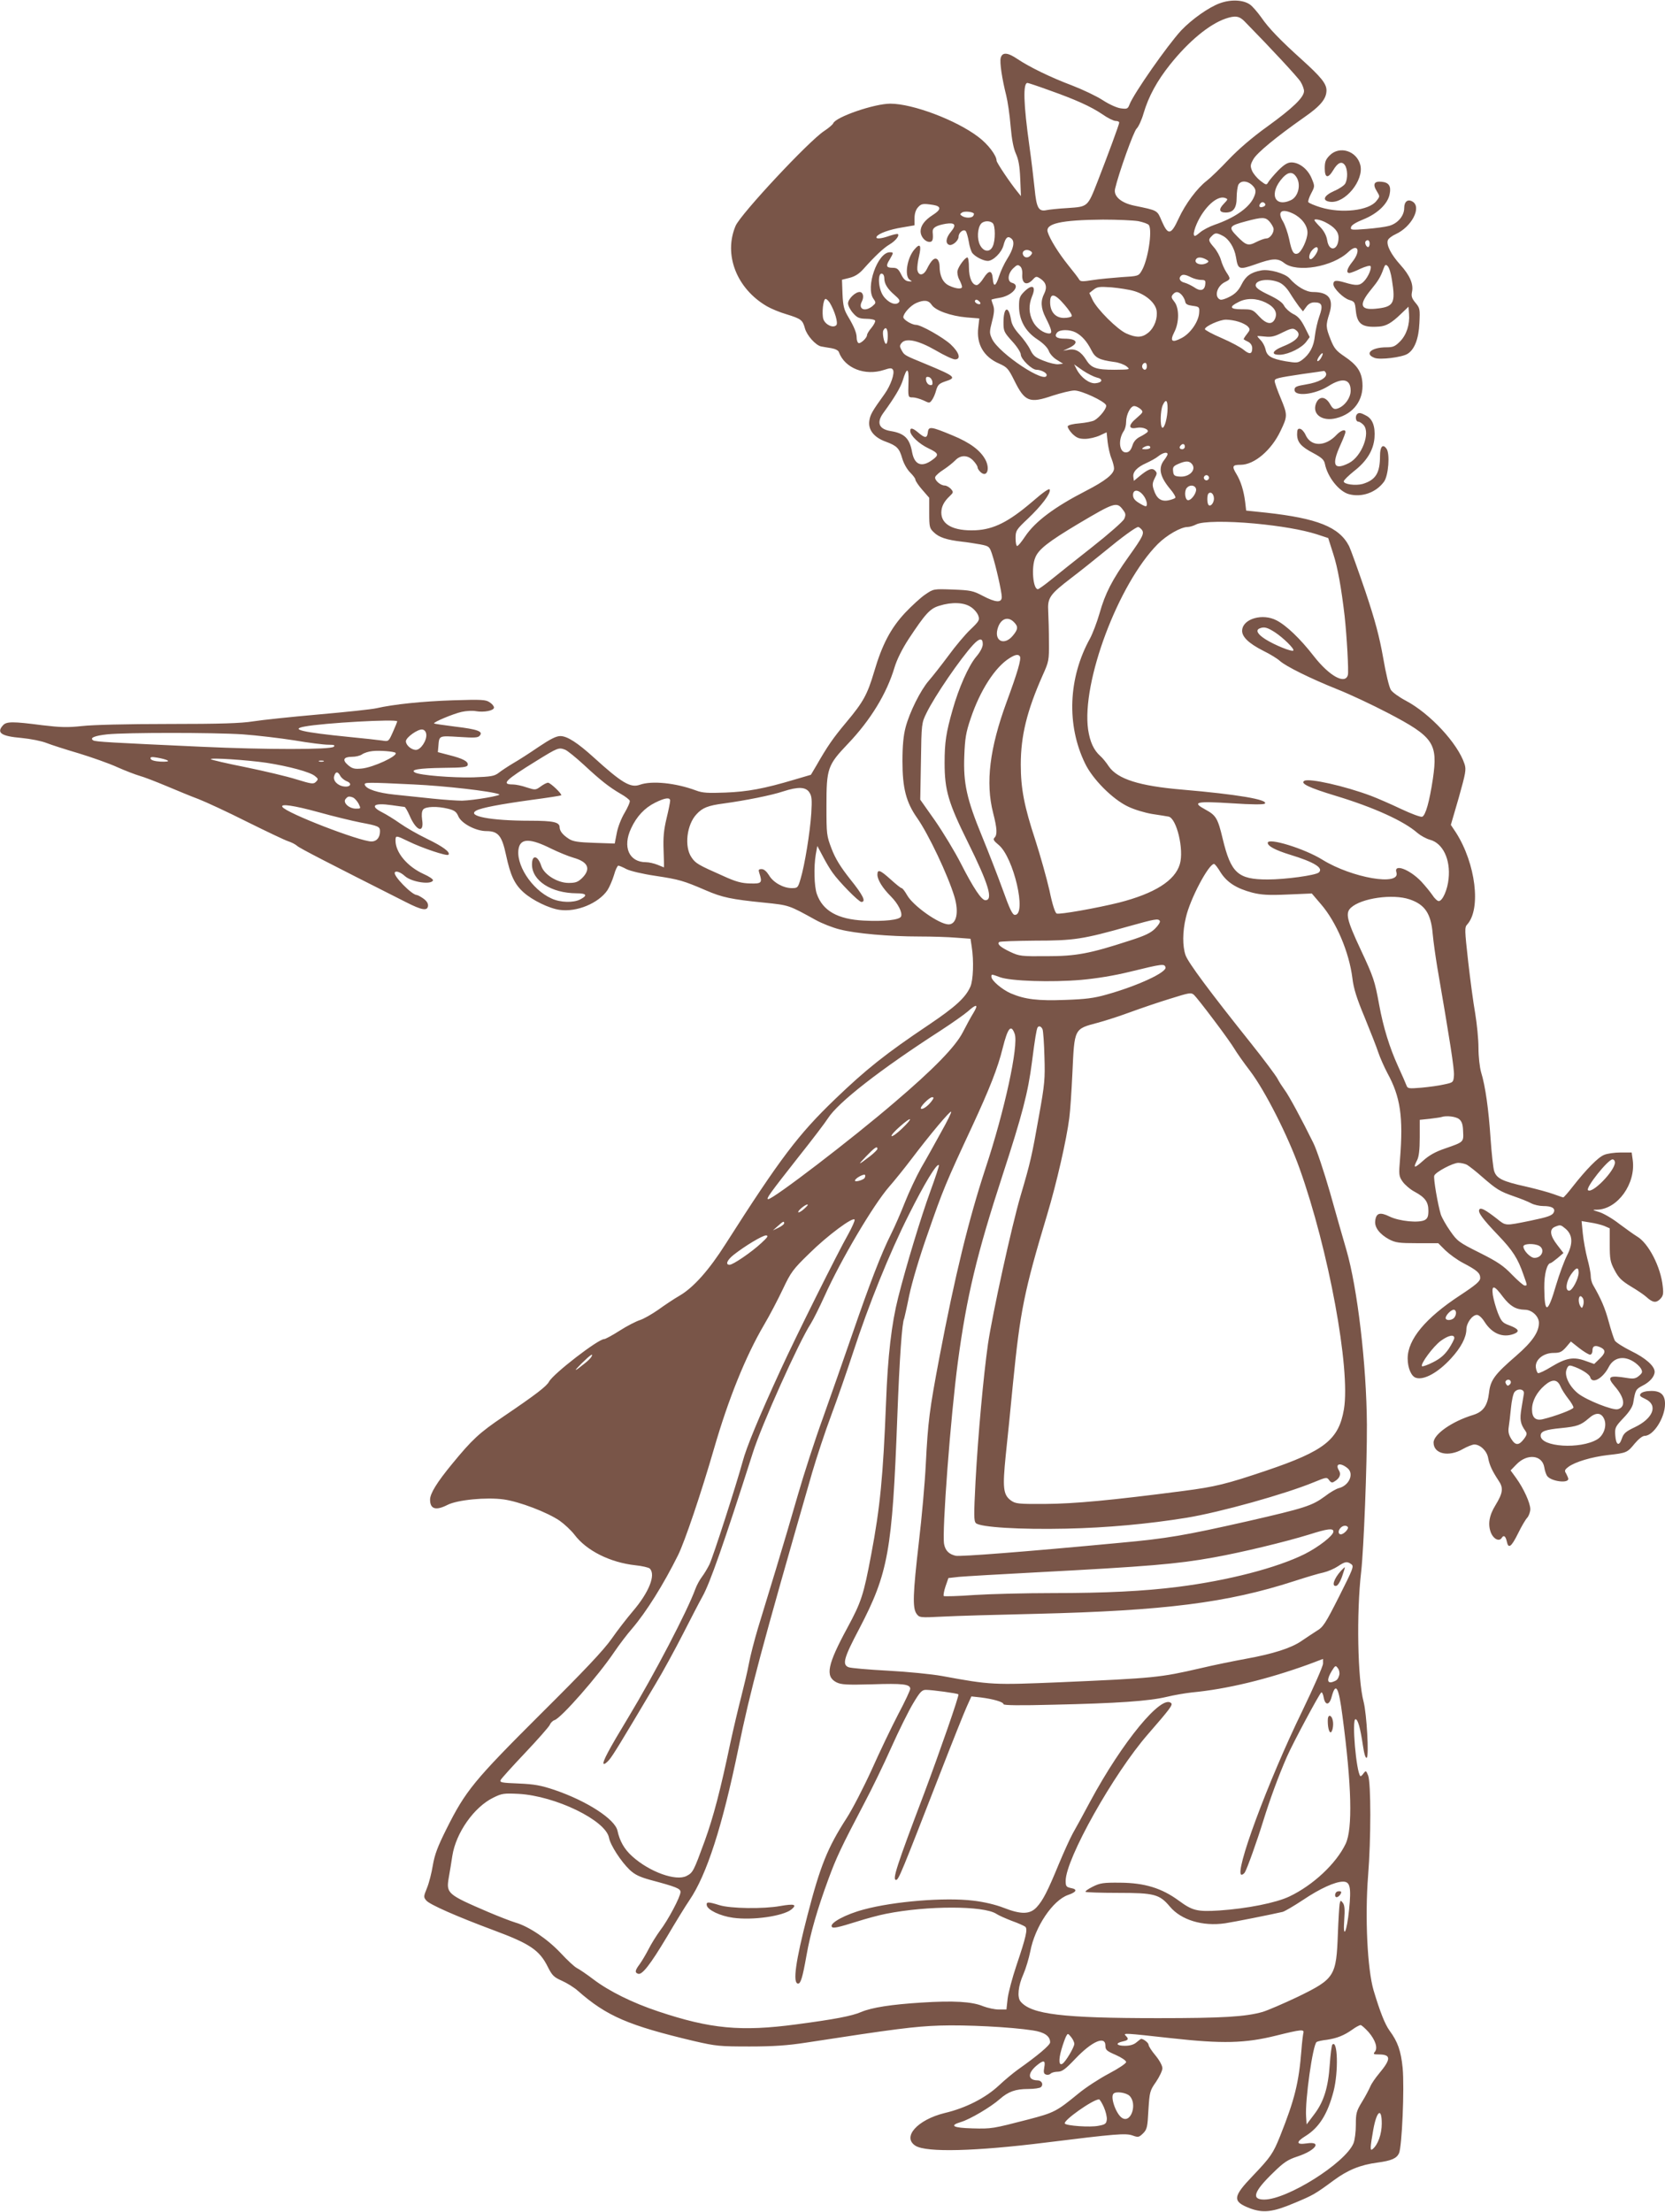 <?xml version="1.0" standalone="no"?>
<!DOCTYPE svg PUBLIC "-//W3C//DTD SVG 20010904//EN"
 "http://www.w3.org/TR/2001/REC-SVG-20010904/DTD/svg10.dtd">
<svg version="1.0" xmlns="http://www.w3.org/2000/svg"
 width="964pt" height="1280pt" viewBox="0 0 964 1280"
 preserveAspectRatio="xMidYMid meet">
<g transform="translate(0,1280) scale(0.1,-0.1)"
fill="#795548" stroke="none">
<path d="M7062 12781 c-65 -24 -162 -93 -223 -157 -81 -88 -274 -364 -299
-428 -10 -26 -14 -28 -51 -23 -23 3 -67 23 -104 47 -35 23 -115 61 -177 85
-125 47 -248 107 -318 154 -56 38 -87 40 -96 6 -7 -26 8 -123 32 -218 8 -32
20 -111 25 -175 7 -80 17 -131 31 -162 15 -33 22 -71 25 -145 l4 -100 -20 25
c-42 51 -121 169 -121 180 0 30 -50 96 -105 137 -128 98 -381 193 -510 193
-93 0 -317 -77 -331 -114 -3 -7 -26 -27 -52 -44 -89 -58 -483 -480 -513 -549
-71 -167 6 -364 182 -466 24 -14 75 -35 113 -46 84 -26 93 -33 106 -80 11 -42
62 -99 94 -106 11 -2 38 -7 59 -10 23 -4 41 -13 44 -23 34 -93 151 -139 261
-103 36 12 45 12 52 1 12 -19 -13 -91 -49 -141 -72 -100 -83 -119 -88 -156 -7
-51 28 -95 95 -119 65 -24 79 -38 96 -98 9 -30 28 -63 46 -81 16 -16 30 -34
30 -41 0 -7 18 -34 40 -59 l40 -46 0 -88 c0 -82 2 -89 28 -113 29 -28 74 -43
162 -53 30 -3 78 -11 107 -16 50 -10 52 -12 67 -57 22 -66 56 -218 56 -247 0
-35 -35 -33 -111 7 -55 29 -70 32 -172 36 -112 4 -112 4 -159 -28 -26 -17 -79
-66 -118 -107 -83 -89 -133 -184 -179 -341 -39 -131 -62 -174 -161 -292 -78
-93 -110 -140 -173 -250 l-32 -54 -95 -28 c-178 -53 -272 -70 -400 -75 -101
-4 -133 -2 -170 12 -118 44 -257 58 -326 33 -54 -19 -104 11 -266 158 -95 86
-154 124 -194 124 -24 0 -59 -18 -126 -63 -51 -35 -118 -78 -148 -95 -30 -18
-68 -43 -83 -55 -25 -19 -43 -22 -147 -26 -120 -3 -310 12 -337 28 -30 16 20
25 162 27 118 1 140 4 143 17 4 20 -28 37 -108 57 l-65 17 3 34 c5 63 2 61
120 54 91 -6 110 -5 120 8 20 24 -12 36 -145 52 -64 8 -118 16 -120 18 -6 7
111 56 160 67 27 6 64 8 83 4 46 -8 104 3 104 21 0 8 -11 22 -26 31 -22 15
-47 16 -212 11 -178 -6 -342 -23 -443 -46 -25 -6 -175 -22 -335 -36 -159 -14
-329 -32 -379 -40 -69 -11 -185 -15 -490 -15 -239 0 -441 -5 -500 -12 -85 -9
-122 -8 -232 5 -169 22 -206 22 -226 -1 -39 -43 -10 -63 108 -73 52 -5 117
-18 144 -29 28 -11 112 -38 187 -60 75 -23 175 -58 223 -80 47 -21 105 -43
129 -50 23 -6 93 -33 155 -59 62 -26 146 -61 187 -76 41 -16 167 -74 280 -131
113 -56 220 -107 239 -113 19 -6 42 -18 52 -27 14 -13 177 -97 629 -325 92
-47 124 -52 128 -23 2 15 -7 29 -26 43 -17 12 -34 21 -39 21 -29 1 -139 113
-127 131 6 11 34 1 59 -22 40 -35 153 -51 162 -24 2 6 -23 23 -55 37 -94 43
-162 124 -162 193 0 31 2 31 74 -4 79 -39 223 -87 232 -78 14 14 -30 47 -123
92 -52 25 -122 65 -156 89 -34 24 -81 53 -105 65 -73 37 -48 56 56 41 37 -5
70 -10 74 -10 4 0 17 -22 29 -49 39 -92 86 -107 73 -25 -4 29 -2 49 6 59 15
18 82 20 146 4 36 -9 47 -18 58 -44 18 -41 101 -85 162 -85 69 0 90 -27 114
-139 25 -117 49 -169 102 -216 50 -45 148 -93 209 -101 99 -14 225 39 276 114
12 19 29 58 38 88 8 30 20 54 25 54 5 0 27 -9 47 -20 22 -11 93 -28 168 -39
138 -21 162 -28 292 -84 95 -41 147 -52 337 -71 146 -15 142 -14 298 -100 36
-20 99 -45 140 -55 92 -24 287 -41 461 -41 73 0 169 -3 214 -7 l82 -6 7 -46
c13 -82 9 -194 -8 -232 -28 -63 -86 -116 -242 -221 -246 -165 -360 -255 -543
-431 -210 -202 -316 -341 -631 -835 -97 -153 -187 -254 -268 -301 -33 -19 -88
-56 -124 -82 -36 -25 -83 -52 -105 -59 -22 -7 -75 -34 -117 -61 -42 -27 -83
-49 -90 -49 -35 0 -294 -200 -319 -246 -14 -27 -78 -76 -264 -202 -142 -96
-181 -133 -297 -274 -89 -108 -128 -172 -128 -207 0 -55 33 -65 100 -31 58 30
227 46 327 32 91 -13 251 -74 323 -123 27 -19 66 -55 86 -81 70 -93 207 -161
353 -177 39 -4 77 -13 83 -19 36 -36 -4 -137 -98 -247 -34 -40 -90 -112 -124
-161 -46 -65 -156 -182 -410 -434 -385 -384 -434 -443 -545 -665 -51 -102 -68
-147 -79 -210 -7 -44 -22 -103 -34 -132 -20 -49 -20 -53 -4 -72 18 -23 177
-93 392 -173 207 -77 263 -114 311 -210 26 -52 36 -61 83 -82 29 -13 71 -39
92 -58 167 -147 294 -201 674 -291 126 -29 147 -31 320 -31 138 0 221 6 325
22 519 80 630 94 775 99 152 5 411 -8 540 -28 67 -10 100 -33 100 -69 0 -16
-71 -76 -187 -158 -25 -18 -75 -59 -110 -92 -76 -71 -190 -130 -313 -159 -159
-39 -249 -140 -169 -190 64 -39 345 -32 754 19 403 50 462 55 502 41 33 -12
37 -11 61 12 23 23 26 36 31 135 7 105 8 112 44 163 20 30 37 65 37 79 0 15
-17 46 -40 74 -22 26 -40 54 -40 62 0 11 -29 34 -43 34 -2 0 -14 -9 -27 -20
-15 -13 -37 -20 -67 -20 -49 0 -58 15 -13 25 33 7 37 14 18 33 -17 17 -9 16
263 -14 297 -33 427 -30 608 15 145 36 164 38 157 14 -2 -10 -8 -54 -11 -98
-15 -189 -39 -286 -124 -499 -40 -99 -54 -120 -157 -228 -118 -123 -120 -149
-16 -189 76 -28 131 -22 256 31 110 46 119 51 229 132 80 59 153 89 252 102
81 11 111 24 125 54 17 38 32 375 21 494 -10 99 -28 151 -76 216 -27 38 -54
106 -92 232 -36 122 -51 425 -32 665 17 211 17 538 0 580 -12 29 -13 29 -27
11 -7 -11 -16 -18 -18 -15 -24 25 -50 329 -28 329 14 0 28 -51 43 -152 7 -48
15 -75 22 -71 14 8 0 254 -18 324 -35 130 -42 514 -14 754 15 134 34 617 33
850 -2 346 -55 793 -119 1012 -19 65 -62 215 -95 333 -34 118 -77 247 -96 285
-67 136 -143 277 -167 308 -13 18 -32 47 -41 65 -9 17 -78 110 -154 205 -238
298 -363 466 -378 509 -18 52 -18 136 2 218 24 107 132 310 163 310 5 0 22
-22 38 -49 37 -58 92 -93 183 -117 52 -13 92 -16 205 -11 l140 6 53 -62 c89
-103 163 -277 182 -428 7 -60 25 -117 71 -227 33 -81 69 -172 79 -203 10 -30
34 -84 53 -120 75 -137 92 -253 73 -494 -8 -95 -7 -102 15 -134 13 -18 44 -45
69 -58 61 -33 80 -59 80 -110 0 -33 -5 -45 -21 -54 -35 -18 -147 -7 -203 20
-57 28 -79 21 -84 -26 -4 -37 26 -76 81 -106 37 -19 57 -22 163 -22 l121 0 41
-41 c23 -22 69 -56 104 -74 80 -42 98 -58 98 -86 0 -19 -23 -39 -117 -101
-200 -131 -303 -255 -303 -365 0 -55 21 -104 48 -112 46 -15 128 30 203 112
58 63 88 121 89 168 0 37 34 84 61 84 11 0 29 -16 44 -40 44 -69 106 -94 170
-70 36 14 28 29 -25 49 -41 15 -47 22 -68 73 -12 32 -25 78 -29 104 -8 60 8
57 59 -12 41 -53 74 -73 126 -74 41 0 82 -38 82 -76 0 -54 -39 -110 -131 -190
-125 -108 -150 -141 -158 -215 -9 -75 -34 -110 -92 -128 -122 -37 -229 -112
-229 -160 0 -66 88 -85 170 -37 25 14 55 26 66 26 34 0 73 -37 80 -78 8 -42
23 -74 59 -129 31 -44 27 -73 -17 -145 -37 -60 -45 -112 -25 -161 16 -36 48
-50 62 -27 11 18 22 10 29 -21 9 -45 26 -33 66 48 19 39 43 80 53 90 9 11 17
33 17 49 0 35 -38 119 -82 180 l-32 44 34 35 c62 64 149 55 161 -17 3 -20 11
-44 18 -52 25 -30 121 -42 121 -15 0 5 -6 18 -12 30 -11 17 -10 22 12 39 38
29 135 58 230 69 108 12 112 14 155 67 22 26 45 44 57 44 51 0 118 105 118
185 0 52 -24 75 -79 75 -30 0 -53 -6 -61 -15 -10 -12 -5 -17 27 -32 74 -35 45
-112 -62 -163 -53 -25 -65 -36 -75 -66 -16 -47 -34 -38 -38 19 -3 44 0 50 47
100 34 35 53 65 57 88 12 74 15 79 53 99 43 21 71 54 71 81 0 33 -53 80 -136
120 -46 23 -89 50 -95 61 -6 12 -22 61 -35 109 -21 78 -44 132 -91 213 -7 12
-13 35 -13 51 0 17 -9 62 -20 102 -10 39 -22 104 -26 144 l-7 72 49 -8 c27 -4
64 -13 82 -20 l32 -14 0 -94 c0 -84 3 -101 28 -148 23 -44 40 -61 94 -94 37
-22 77 -49 90 -61 36 -33 56 -36 79 -13 18 18 21 30 16 73 -11 113 -83 252
-149 290 -18 11 -64 44 -103 73 -38 30 -90 60 -115 68 -43 13 -43 14 -13 14
119 3 225 151 206 288 l-6 43 -64 0 c-35 0 -78 -6 -96 -14 -35 -14 -104 -85
-181 -183 -27 -35 -52 -63 -55 -63 -3 0 -28 9 -56 19 -27 10 -100 30 -161 44
-136 30 -169 47 -183 89 -6 18 -15 103 -21 188 -11 167 -30 305 -55 385 -8 29
-15 89 -15 140 0 50 -9 140 -19 200 -11 61 -29 197 -41 303 -20 181 -21 195
-5 212 81 90 49 352 -65 531 l-30 45 46 158 c40 143 44 162 33 195 -39 119
-200 292 -340 366 -38 20 -77 48 -86 62 -10 14 -30 98 -45 187 -22 123 -46
214 -103 384 -42 123 -84 240 -94 261 -57 111 -183 161 -481 194 l-115 12 -6
51 c-8 63 -25 119 -50 160 -28 46 -24 54 24 54 79 0 178 84 231 196 41 85 41
93 2 187 -20 47 -36 93 -36 101 0 16 12 19 165 42 60 8 114 16 119 17 5 1 11
-6 14 -15 5 -25 -43 -51 -117 -63 -55 -9 -66 -14 -66 -31 0 -41 118 -28 197
22 81 51 128 41 128 -27 0 -43 -37 -92 -78 -104 -18 -5 -26 0 -40 24 -27 49
-65 51 -83 5 -23 -62 37 -105 118 -84 100 25 159 105 151 205 -5 65 -32 104
-105 153 -46 31 -59 46 -79 97 -28 71 -29 82 -7 151 26 85 -4 124 -96 124 -39
0 -94 32 -135 79 -26 29 -118 55 -164 46 -60 -11 -90 -33 -114 -82 -17 -34
-36 -53 -66 -69 -24 -13 -49 -21 -57 -18 -37 15 -20 79 28 102 32 16 33 18 7
57 -11 17 -25 48 -31 70 -6 22 -24 55 -40 73 -33 38 -35 45 -13 66 19 20 28
20 64 1 36 -19 67 -69 76 -123 12 -73 17 -75 112 -42 100 36 130 37 167 8 74
-58 280 -23 372 64 55 53 74 7 23 -57 -32 -40 -38 -65 -17 -65 6 0 36 11 64
25 29 13 55 20 58 15 8 -12 -13 -62 -37 -87 -25 -27 -45 -28 -112 -8 -51 15
-66 13 -66 -10 0 -24 58 -81 92 -91 31 -9 33 -13 38 -63 8 -78 38 -98 135 -91
41 3 72 21 125 72 l45 43 3 -42 c5 -62 -15 -122 -53 -160 -28 -28 -40 -33 -78
-33 -87 0 -130 -38 -69 -61 31 -13 159 3 191 23 41 25 65 88 69 178 4 81 3 87
-23 118 -21 25 -25 38 -20 62 10 45 -12 96 -67 157 -54 60 -82 114 -73 142 3
10 24 26 46 36 92 42 151 155 98 188 -28 17 -49 1 -49 -37 0 -45 -37 -89 -87
-103 -21 -6 -80 -14 -131 -18 -87 -7 -94 -6 -90 10 2 12 28 28 73 46 81 33
141 90 151 147 9 45 -5 66 -46 70 -44 5 -54 -14 -29 -54 19 -31 19 -31 -2 -57
-43 -56 -202 -74 -323 -37 -36 11 -68 25 -71 30 -3 5 4 27 16 50 22 42 22 42
3 88 -22 53 -71 92 -117 92 -22 0 -42 -12 -77 -47 -26 -27 -51 -57 -57 -67
-10 -18 -12 -18 -46 8 -19 15 -41 41 -48 58 -11 27 -10 35 8 67 21 37 133 129
291 240 97 67 132 109 132 158 0 39 -32 78 -145 180 -122 110 -190 180 -233
243 -21 29 -49 62 -64 73 -38 28 -111 32 -176 8z m144 -105 c155 -158 309
-324 324 -349 11 -18 20 -42 20 -54 0 -36 -64 -98 -212 -205 -88 -63 -169
-133 -225 -192 -48 -51 -105 -106 -126 -122 -56 -43 -124 -134 -163 -219 -44
-96 -61 -98 -97 -16 -28 66 -22 62 -161 91 -76 16 -120 55 -110 97 21 91 108
334 125 349 10 9 29 49 40 88 29 98 78 188 154 283 108 135 226 232 320 265
56 19 80 16 111 -16z m-1135 -397 c158 -56 244 -95 311 -140 31 -22 66 -39 77
-39 12 0 21 -4 21 -10 0 -10 -67 -191 -125 -340 -58 -148 -56 -146 -172 -154
-54 -3 -109 -9 -123 -12 -47 -10 -59 12 -70 126 -6 58 -19 168 -30 245 -34
243 -38 365 -11 365 4 0 59 -18 122 -41z m1433 -501 c31 -43 14 -117 -31 -137
-97 -44 -127 43 -45 132 31 33 56 34 76 5z m-256 -48 c26 -24 27 -41 8 -79
-30 -58 -113 -114 -224 -152 -29 -10 -68 -30 -85 -45 -26 -22 -33 -24 -35 -11
-2 9 6 37 17 62 42 95 117 164 162 150 20 -7 20 -8 -6 -35 -31 -32 -26 -50 12
-50 44 0 63 26 63 87 0 30 5 63 10 74 14 25 50 24 78 -1z m77 -110 c3 -6 -1
-13 -10 -16 -19 -8 -30 0 -20 15 8 14 22 14 30 1z m-1922 -6 c48 -8 47 -27 -2
-58 -47 -30 -71 -62 -71 -95 0 -30 26 -61 52 -61 18 0 22 13 18 57 -2 25 19
38 76 48 54 8 63 -6 30 -46 -29 -34 -34 -67 -11 -76 19 -7 55 24 55 47 0 24
28 46 41 33 5 -5 13 -33 18 -61 4 -28 14 -58 21 -67 18 -22 64 -45 89 -45 31
0 80 48 91 90 12 46 25 57 46 39 21 -17 12 -60 -25 -118 -16 -25 -37 -70 -46
-98 -20 -62 -33 -67 -37 -16 -4 50 -22 52 -53 4 -14 -23 -32 -41 -40 -41 -26
0 -45 42 -45 102 0 32 -4 58 -9 58 -13 0 -50 -49 -57 -76 -3 -12 1 -36 10 -52
9 -17 16 -36 16 -42 0 -15 -35 -12 -75 7 -36 17 -55 56 -55 114 0 15 -6 32
-13 38 -16 13 -35 -4 -61 -57 -20 -39 -49 -40 -55 -2 -1 14 3 49 10 77 15 64
6 78 -26 40 -44 -50 -60 -157 -27 -177 15 -9 14 -10 -8 -8 -18 2 -30 14 -43
41 -15 30 -24 37 -47 37 -39 0 -43 10 -19 48 23 40 24 42 1 42 -71 0 -142
-203 -95 -269 16 -23 15 -25 -6 -43 -44 -35 -84 -17 -61 27 14 27 7 55 -13 55
-26 0 -67 -41 -67 -66 0 -13 13 -38 29 -56 24 -27 35 -32 76 -33 27 0 50 -5
52 -11 2 -6 -8 -25 -22 -42 -14 -16 -25 -35 -25 -41 0 -17 -39 -53 -50 -46 -6
4 -10 17 -10 30 0 28 -14 63 -51 125 -22 37 -28 60 -31 128 l-3 83 44 11 c31
8 55 23 80 51 67 75 117 122 151 142 35 21 58 50 49 60 -3 3 -25 -2 -49 -10
-50 -18 -84 -20 -74 -4 11 18 74 41 149 53 l70 12 0 41 c0 26 7 48 19 62 20
23 30 24 89 15z m235 -49 c2 -2 1 -8 -3 -14 -8 -14 -45 -14 -65 -1 -13 9 -13
11 0 20 13 9 58 5 68 -5z m1848 -1 c50 -24 84 -69 84 -110 0 -40 -34 -112 -56
-121 -24 -9 -35 9 -50 83 -8 37 -24 82 -35 101 -36 58 -10 79 57 47z m-137
-45 c10 -11 21 -29 24 -39 6 -24 -19 -60 -41 -60 -10 0 -35 -9 -57 -20 -48
-25 -60 -21 -113 33 -52 53 -47 60 55 87 90 24 109 24 132 -1z m-758 1 c29 -6
57 -16 61 -23 21 -33 -6 -205 -42 -264 -18 -31 -20 -31 -117 -37 -54 -4 -129
-11 -167 -17 -56 -9 -70 -9 -77 2 -4 8 -33 46 -64 84 -57 71 -107 152 -119
192 -15 49 76 70 320 72 83 0 175 -4 205 -9z m1082 -6 c53 -27 77 -55 77 -89
0 -74 -55 -87 -66 -15 -4 26 -18 53 -40 76 -19 19 -34 37 -34 40 0 9 33 3 63
-12z m-1925 -6 c15 -15 16 -99 0 -133 -16 -37 -53 -34 -74 7 -18 34 -15 98 6
123 15 18 52 19 68 3z m2182 -118 c0 -11 -4 -20 -9 -20 -11 0 -22 26 -14 34
12 12 23 5 23 -14z m-300 -33 c0 -17 -29 -57 -41 -57 -15 0 -10 32 8 52 19 21
33 23 33 5z m-1661 -33 c-15 -19 -38 -18 -46 2 -8 21 16 35 40 23 14 -8 16
-13 6 -25z m1013 -25 c17 -9 18 -13 7 -20 -32 -20 -80 -4 -64 21 8 13 31 13
57 -1z m-1063 -83 c-5 -57 24 -73 60 -35 19 21 22 21 45 6 33 -22 40 -50 22
-86 -22 -42 -20 -84 8 -139 36 -71 40 -92 21 -92 -32 0 -75 31 -95 70 -24 47
-25 94 -5 144 26 61 2 75 -46 27 -25 -25 -29 -37 -29 -83 0 -80 36 -146 106
-192 35 -23 59 -48 66 -66 5 -16 26 -40 46 -52 l37 -23 -27 -3 c-14 -2 -53 7
-85 20 -49 19 -61 29 -78 64 -11 23 -39 62 -62 87 -29 32 -45 59 -49 85 -14
88 -44 77 -44 -15 0 -49 3 -56 50 -108 28 -30 50 -65 50 -76 0 -27 64 -89 91
-89 25 0 59 -17 59 -30 0 -59 -275 123 -316 208 -16 35 -16 40 0 103 13 49 14
72 6 93 -5 15 -10 29 -10 31 0 2 20 7 45 11 75 11 128 73 75 87 -29 7 -26 52
5 83 22 21 28 24 41 13 9 -7 14 -25 13 -43z m2140 -36 c22 -137 11 -157 -97
-167 -88 -8 -95 25 -23 112 40 49 54 71 71 119 9 25 13 28 25 15 8 -8 19 -43
24 -79z m-2939 9 c0 -31 18 -61 59 -96 29 -25 34 -34 24 -44 -19 -19 -63 0
-90 40 -31 46 -32 144 -2 125 5 -3 9 -14 9 -25z m1776 6 c16 -8 42 -15 57 -15
25 0 28 -3 25 -27 -4 -35 -29 -41 -65 -15 -16 10 -40 22 -55 26 -26 6 -36 25
-21 39 10 11 28 8 59 -8z m509 -29 c23 -10 45 -32 64 -63 16 -26 40 -61 52
-77 l23 -28 19 26 c12 17 28 26 47 26 45 0 51 -18 29 -80 -11 -30 -22 -81 -26
-113 -6 -62 -30 -107 -74 -140 -25 -18 -32 -18 -95 -8 -84 15 -109 30 -117 70
-4 17 -16 40 -27 51 -11 11 -20 22 -20 24 0 2 20 1 45 -2 36 -4 56 1 101 24
42 21 59 26 72 17 43 -27 18 -63 -70 -98 -65 -26 -72 -51 -13 -48 50 4 122 40
148 75 l20 27 -29 58 c-22 43 -39 63 -67 76 -21 11 -44 32 -52 47 -10 20 -38
39 -90 64 -55 26 -75 41 -75 55 0 32 77 41 135 17z m-837 -51 c66 -20 119 -66
128 -110 8 -46 -11 -99 -47 -130 -37 -30 -69 -31 -128 -5 -53 24 -169 140
-195 194 l-19 40 24 19 c21 17 34 19 104 14 44 -4 104 -13 133 -22z m274 -22
c9 -10 18 -27 20 -38 2 -15 13 -21 43 -25 38 -5 40 -7 38 -38 -2 -52 -51 -123
-103 -149 -55 -29 -68 -18 -41 35 29 56 29 140 0 176 -17 21 -19 29 -9 41 16
20 33 19 52 -2z m-678 -58 c26 -30 45 -59 41 -65 -3 -5 -24 -10 -45 -10 -49 0
-80 35 -80 91 0 56 27 51 84 -16z m-1360 13 c29 -48 50 -118 38 -130 -19 -19
-64 3 -75 35 -10 32 -1 117 13 117 5 0 16 -10 24 -22z m872 -6 c-9 -9 -37 8
-31 18 5 8 11 7 21 -1 8 -6 12 -14 10 -17z m1652 7 c52 -26 70 -58 54 -94 -17
-37 -50 -32 -93 15 -35 38 -39 40 -99 40 -70 0 -76 14 -19 42 46 24 103 23
157 -3z m-1934 -13 c21 -33 111 -65 202 -73 l74 -6 -6 -52 c-12 -96 31 -170
120 -209 47 -21 54 -29 88 -97 61 -124 88 -135 222 -89 50 16 106 30 127 30
41 0 174 -62 183 -85 6 -16 -35 -69 -68 -88 -11 -6 -50 -14 -85 -17 -39 -3
-66 -10 -69 -17 -2 -7 10 -26 26 -43 25 -24 39 -30 74 -30 24 0 62 9 84 19
l41 19 6 -57 c4 -31 13 -73 22 -94 8 -20 15 -46 15 -58 0 -32 -50 -72 -163
-130 -181 -93 -294 -177 -352 -264 -20 -30 -40 -55 -46 -55 -5 0 -9 20 -9 45
0 43 3 49 71 113 79 75 132 145 127 168 -2 10 -34 -11 -103 -71 -135 -115
-221 -159 -328 -164 -125 -5 -197 32 -197 102 0 34 15 64 48 95 23 22 23 24 7
43 -10 10 -26 19 -35 19 -26 0 -62 33 -55 50 3 8 24 27 48 42 23 15 53 39 67
53 31 33 73 33 105 -1 14 -15 25 -32 25 -39 0 -7 8 -19 18 -28 36 -32 55 18
28 71 -29 55 -89 100 -191 142 -125 52 -139 54 -143 18 -4 -35 -16 -35 -54 -3
-33 28 -48 32 -48 11 0 -27 51 -75 106 -101 59 -28 62 -38 23 -66 -62 -46
-104 -30 -118 43 -14 80 -44 110 -123 123 -70 11 -85 49 -43 106 65 89 99 147
112 188 23 76 35 75 33 -4 -3 -96 -3 -95 25 -95 13 0 41 -8 61 -17 35 -17 36
-17 50 2 8 11 19 36 24 56 9 31 17 39 51 51 70 22 62 29 -106 99 -131 54 -128
52 -145 82 -12 22 -12 27 0 42 25 31 97 15 198 -43 49 -29 99 -52 111 -52 37
0 25 40 -25 87 -45 41 -172 113 -201 113 -24 0 -73 30 -73 44 0 22 41 67 74
82 46 20 72 17 90 -10z m1777 -98 c21 -6 46 -19 54 -28 14 -15 13 -20 -6 -44
-12 -15 -20 -28 -18 -30 2 -2 14 -9 27 -15 13 -7 22 -21 22 -36 0 -35 -15 -38
-49 -10 -16 14 -74 45 -127 68 -54 23 -98 47 -98 52 1 17 86 55 122 55 19 0
52 -5 73 -12z m-2031 -83 c0 -25 -4 -45 -10 -45 -11 0 -24 65 -15 79 14 24 25
9 25 -34z m1088 21 c36 -19 65 -52 91 -103 22 -44 44 -56 133 -68 26 -3 57
-15 70 -25 23 -19 23 -19 -69 -20 -106 0 -135 10 -164 57 -30 48 -61 66 -101
59 l-33 -6 32 15 c62 29 51 55 -24 55 -46 0 -61 13 -43 35 16 19 73 19 108 1z
m1422 -145 c-6 -12 -15 -21 -21 -21 -5 0 -2 11 7 25 20 30 31 26 14 -4z
m-1010 -51 c0 -21 -15 -27 -25 -10 -7 12 2 30 16 30 5 0 9 -9 9 -20z m-290
-65 c38 -8 34 -29 -7 -33 -35 -4 -85 33 -109 80 l-15 29 50 -35 c28 -19 65
-37 81 -41z m-952 -23 c3 -19 -1 -23 -15 -20 -10 2 -19 14 -21 26 -3 19 1 23
15 20 10 -2 19 -14 21 -26z m1362 -154 c0 -54 -18 -120 -31 -113 -13 9 -11 99
3 130 17 37 28 31 28 -17z m-157 -5 c18 -17 17 -18 -24 -54 -48 -40 -46 -65 3
-55 34 7 75 -11 61 -25 -6 -6 -25 -18 -43 -27 -22 -11 -37 -28 -44 -52 -8 -24
-18 -36 -33 -38 -42 -6 -52 70 -17 123 8 11 14 34 14 53 0 42 25 92 47 92 9 0
25 -8 36 -17z m257 -218 c0 -8 -7 -15 -15 -15 -16 0 -20 12 -8 23 11 12 23 8
23 -8z m-200 -5 c0 -5 -12 -10 -27 -10 -22 0 -25 2 -13 10 20 13 40 13 40 0z
m100 -39 c0 -4 -9 -20 -20 -34 -35 -45 -25 -95 34 -166 20 -23 34 -47 31 -52
-3 -4 -21 -11 -41 -15 -42 -8 -68 11 -84 62 -9 26 -8 39 5 65 15 28 15 33 2
46 -17 17 -40 8 -92 -35 l-30 -25 -3 22 c-5 29 21 57 75 81 24 11 56 28 70 40
27 21 53 26 53 11z m138 -53 c34 -34 -11 -82 -70 -76 -28 2 -34 7 -36 31 -3
23 2 30 30 42 41 18 61 18 76 3z m102 -83 c0 -8 -7 -15 -15 -15 -8 0 -15 7
-15 15 0 8 7 15 15 15 8 0 15 -7 15 -15z m-76 -62 c8 -20 -24 -68 -45 -68 -18
0 -24 52 -8 71 16 19 45 18 53 -3z m-305 -39 c21 -26 28 -64 14 -64 -5 0 -23
9 -40 20 -23 14 -33 27 -33 45 0 34 32 33 59 -1z m409 -13 c4 -24 -15 -54 -29
-45 -11 6 -12 58 -2 68 12 12 28 0 31 -23z m-526 -72 c16 -21 17 -29 7 -52 -6
-14 -89 -87 -183 -161 -94 -74 -202 -160 -239 -190 -38 -31 -73 -56 -78 -56
-28 0 -39 127 -15 183 19 48 76 92 248 195 211 125 224 130 260 81z m763 -79
c148 -14 276 -36 358 -62 l67 -22 29 -91 c26 -79 47 -198 66 -360 13 -118 24
-319 19 -341 -15 -58 -107 -7 -197 108 -79 102 -160 179 -217 208 -79 41 -191
10 -198 -55 -5 -38 36 -78 123 -122 39 -19 81 -45 95 -58 34 -31 177 -102 332
-164 71 -28 203 -90 295 -138 264 -138 289 -175 259 -381 -20 -132 -42 -211
-62 -219 -8 -3 -63 17 -122 45 -59 28 -137 62 -174 76 -152 57 -357 103 -386
87 -26 -15 27 -40 182 -87 221 -67 395 -146 473 -215 18 -15 50 -33 72 -39 75
-20 120 -114 108 -226 -6 -63 -35 -129 -57 -129 -8 0 -25 16 -37 35 -13 19
-42 54 -64 78 -69 72 -161 105 -144 53 25 -81 -258 -32 -428 73 -104 65 -317
130 -317 98 0 -19 43 -42 130 -69 138 -42 196 -77 165 -103 -20 -16 -191 -40
-296 -40 -172 0 -212 37 -260 236 -28 117 -38 135 -99 168 -81 44 -58 50 151
37 118 -8 186 -8 192 -2 23 23 -163 54 -478 81 -249 21 -374 61 -425 134 -15
23 -37 50 -49 60 -39 35 -60 82 -71 153 -39 275 175 844 403 1074 52 52 134
99 173 99 12 0 35 7 50 15 35 18 176 20 339 5z m-655 -35 c17 -21 8 -40 -75
-156 -96 -135 -136 -212 -169 -329 -15 -52 -40 -117 -55 -145 -126 -227 -137
-501 -29 -723 44 -92 160 -208 249 -250 37 -18 98 -36 140 -43 41 -6 83 -13
94 -15 47 -8 91 -191 66 -275 -28 -96 -146 -170 -353 -223 -130 -32 -343 -70
-360 -63 -9 3 -25 51 -42 134 -16 70 -53 202 -82 292 -64 194 -84 297 -84 436
0 167 36 312 126 515 37 82 38 88 37 195 0 61 -2 139 -4 175 -5 81 8 99 136
197 50 38 135 106 190 151 98 81 181 142 195 142 4 0 13 -7 20 -15z m-989
-448 c19 -12 38 -35 43 -50 9 -25 5 -32 -45 -80 -30 -28 -88 -97 -128 -152
-41 -55 -92 -120 -113 -144 -48 -55 -112 -183 -135 -271 -12 -46 -18 -104 -18
-195 0 -156 21 -238 85 -329 66 -94 178 -330 216 -456 27 -90 12 -160 -34
-160 -55 1 -205 107 -240 169 -13 23 -27 41 -32 41 -5 0 -33 23 -63 50 -61 55
-77 61 -77 28 0 -30 30 -78 78 -126 41 -41 68 -93 59 -116 -8 -20 -97 -30
-216 -24 -152 8 -238 57 -272 155 -15 44 -18 155 -6 227 l9 50 32 -60 c17 -33
42 -75 56 -94 37 -53 152 -170 167 -170 29 0 10 39 -65 132 -56 71 -85 118
-107 175 -29 76 -30 83 -30 248 0 218 6 236 124 360 131 137 225 291 270 442
14 46 43 105 82 165 96 145 123 176 177 192 73 23 143 20 183 -7z m249 -87
c26 -26 25 -42 -6 -79 -48 -58 -107 -33 -89 37 15 59 58 79 95 42z m1511 -59
c49 -32 116 -98 107 -106 -8 -9 -109 32 -161 65 -46 29 -59 53 -34 63 26 11
44 6 88 -22z m-1691 -69 c0 -17 -14 -45 -39 -74 -44 -53 -100 -179 -136 -307
-37 -130 -46 -186 -46 -306 0 -159 22 -232 135 -460 120 -242 148 -335 101
-335 -22 0 -69 70 -141 211 -35 69 -103 181 -150 249 l-86 122 4 222 c3 218 4
222 32 279 48 99 197 316 270 395 37 40 56 41 56 4z m215 -71 c9 -15 -14 -93
-77 -264 -98 -267 -123 -467 -78 -642 23 -90 25 -126 8 -143 -10 -10 -4 -19
24 -42 87 -72 164 -405 94 -405 -14 0 -30 33 -70 145 -29 80 -83 219 -120 309
-89 216 -109 308 -103 466 4 101 9 135 37 217 54 161 141 297 225 349 33 21
51 24 60 10z m-3605 -376 c0 -2 -11 -30 -25 -61 -25 -56 -25 -56 -62 -50 -21
3 -108 13 -193 21 -269 27 -343 44 -257 60 108 21 537 45 537 30z m168 -75 c4
-35 -32 -90 -60 -90 -26 0 -58 27 -58 50 0 22 69 71 95 68 13 -2 21 -12 23
-28z m-1063 0 c83 -6 217 -22 300 -35 82 -14 169 -25 194 -25 36 0 43 -3 33
-12 -17 -17 -393 -17 -762 0 -527 24 -618 29 -630 37 -23 14 7 27 81 35 110
11 613 11 784 0z m1867 -89 c13 -5 61 -44 108 -87 100 -93 148 -130 213 -168
27 -15 50 -33 53 -40 3 -7 -11 -38 -29 -69 -19 -31 -40 -84 -46 -118 l-12 -61
-118 4 c-94 3 -124 8 -147 23 -36 23 -53 45 -54 67 0 30 -36 38 -172 38 -227
0 -369 27 -310 59 30 16 134 36 322 62 91 12 167 24 169 26 8 6 -62 73 -76 73
-8 0 -27 -10 -43 -22 -29 -21 -31 -21 -81 -5 -28 10 -64 17 -80 17 -69 0 -44
25 136 136 126 78 130 79 167 65z m-982 -18 c17 -17 -130 -85 -196 -91 -43 -4
-55 0 -79 20 -35 30 -26 48 23 48 21 0 47 6 58 14 11 8 38 17 60 19 41 5 126
-2 134 -10z m-1320 -44 c10 -6 -4 -8 -39 -7 -35 2 -56 8 -59 17 -3 10 5 12 39
6 24 -4 51 -11 59 -16z m575 -14 c128 -20 250 -53 278 -76 20 -16 21 -19 6
-34 -14 -14 -24 -13 -115 15 -54 17 -186 48 -293 70 -106 21 -196 42 -200 46
-9 10 210 -4 324 -21z m328 8 c-7 -2 -19 -2 -25 0 -7 3 -2 5 12 5 14 0 19 -2
13 -5z m97 -83 c6 -12 23 -25 36 -31 34 -12 25 -35 -12 -31 -39 4 -68 34 -59
61 8 27 21 27 35 1z m425 -50 c175 -8 451 -39 495 -57 18 -7 -146 -35 -215
-37 -27 0 -104 5 -170 12 -66 7 -165 17 -220 23 -98 10 -165 32 -173 57 -4 15
12 15 283 2z m2291 -46 c14 -21 16 -41 11 -122 -7 -109 -38 -300 -62 -379 -15
-51 -17 -53 -51 -53 -49 0 -108 33 -132 75 -14 22 -29 35 -42 35 -18 0 -20 -4
-14 -22 19 -58 14 -63 -53 -61 -49 1 -83 10 -155 43 -147 65 -161 73 -185 109
-42 62 -27 189 30 249 34 37 66 50 158 62 124 17 276 47 344 70 87 28 130 26
151 -6z m-2641 -30 c8 -4 22 -19 31 -35 14 -29 14 -29 -16 -29 -39 0 -77 35
-59 56 13 16 20 17 44 8z m1835 -18 c0 -8 -9 -54 -21 -103 -16 -67 -20 -111
-17 -185 2 -54 3 -98 2 -98 -1 0 -18 7 -37 15 -20 8 -50 15 -67 15 -98 0 -137
88 -86 196 32 69 78 118 138 148 58 29 88 33 88 12z m-2034 -67 c82 -23 190
-49 240 -59 106 -20 114 -24 114 -51 0 -36 -19 -59 -49 -59 -68 0 -495 165
-516 200 -13 20 65 9 211 -31z m1344 -210 c41 -20 101 -45 133 -54 83 -24 99
-64 48 -116 -25 -24 -38 -29 -79 -29 -64 0 -142 48 -158 98 -20 62 -54 68 -54
9 0 -94 111 -166 258 -167 58 0 66 -12 22 -35 -40 -21 -116 -19 -167 5 -116
52 -212 202 -189 295 14 54 70 52 186 -6z m4971 -294 c89 -30 124 -82 134
-200 4 -44 16 -129 26 -190 73 -423 100 -594 97 -629 -3 -40 -4 -41 -56 -52
-29 -7 -88 -15 -132 -19 -72 -6 -80 -5 -86 11 -4 11 -26 62 -50 114 -49 108
-85 224 -109 355 -25 137 -32 159 -106 317 -82 175 -91 214 -57 245 60 55 241
81 339 48z m-1446 -125 c4 -6 -9 -26 -27 -44 -26 -26 -60 -42 -148 -70 -230
-75 -309 -90 -480 -90 -147 -1 -158 0 -211 25 -57 27 -77 45 -64 57 4 4 97 7
208 8 224 0 277 8 542 83 154 43 171 46 180 31z m33 -268 c9 -29 -162 -108
-341 -158 -73 -21 -123 -27 -240 -31 -158 -6 -233 3 -315 38 -50 22 -112 74
-112 96 0 16 -1 16 51 -3 62 -22 295 -30 469 -15 90 8 192 25 278 46 196 48
203 48 210 27z m281 -307 c54 -71 107 -146 118 -165 11 -19 52 -78 92 -130 86
-114 217 -372 285 -562 168 -470 296 -1162 257 -1394 -30 -176 -112 -241 -449
-355 -231 -78 -296 -94 -482 -118 -415 -54 -630 -74 -797 -75 -159 -1 -173 1
-200 20 -45 33 -49 73 -30 262 10 92 29 280 42 417 42 419 64 530 198 976 55
183 112 433 128 559 5 36 13 153 18 261 12 259 9 253 147 290 39 10 122 37
185 60 63 23 168 59 234 79 112 35 121 37 138 22 10 -9 62 -75 116 -147z
m-1393 43 c-15 -24 -42 -74 -62 -113 -43 -83 -167 -211 -395 -405 -248 -213
-702 -560 -731 -560 -15 0 6 29 171 239 83 104 161 207 174 228 59 93 303 283
652 508 66 43 137 93 158 111 51 46 64 43 33 -8z m400 -95 c4 -10 9 -81 11
-158 4 -128 2 -158 -32 -345 -40 -226 -48 -264 -106 -460 -51 -173 -163 -683
-189 -859 -26 -184 -57 -520 -72 -795 -10 -196 -10 -228 2 -241 25 -24 255
-38 524 -32 234 5 474 27 696 63 195 32 571 137 738 206 71 29 74 30 87 12 11
-15 18 -17 31 -8 31 18 40 42 26 64 -24 40 9 47 51 12 38 -33 7 -101 -53 -115
-14 -4 -50 -24 -79 -47 -75 -55 -116 -68 -447 -144 -367 -83 -466 -100 -739
-125 -551 -52 -927 -81 -952 -75 -39 9 -60 30 -67 68 -13 70 38 742 80 1055
51 380 110 624 259 1081 113 347 147 475 170 655 17 134 26 186 32 198 7 12
21 8 29 -10z m-161 -27 c23 -67 -58 -443 -170 -780 -97 -296 -176 -618 -266
-1091 -58 -307 -66 -369 -79 -620 -5 -104 -23 -307 -40 -450 -35 -302 -37
-380 -14 -414 17 -23 18 -24 153 -17 75 4 318 11 541 16 743 18 1106 64 1492
189 68 22 144 45 170 50 26 6 63 22 84 36 42 28 53 30 78 12 16 -12 10 -26
-71 -187 -79 -156 -92 -177 -130 -199 -23 -15 -63 -41 -89 -59 -60 -41 -165
-74 -319 -102 -66 -12 -185 -36 -265 -55 -234 -54 -264 -57 -812 -81 -388 -16
-401 -16 -683 36 -60 11 -202 25 -315 31 -113 6 -215 15 -227 20 -38 15 -28
53 62 223 168 322 191 449 220 1221 13 349 28 555 40 574 1 3 15 63 29 133 16
76 59 222 108 360 87 251 104 292 256 618 101 218 149 339 177 453 30 120 49
142 70 83z m-482 -390 c-21 -28 -53 -50 -61 -42 -8 9 49 66 65 66 11 0 10 -6
-4 -24z m56 -178 c-34 -62 -86 -156 -116 -207 -29 -52 -71 -142 -94 -200 -23
-59 -59 -141 -80 -183 -57 -113 -125 -291 -224 -578 -48 -140 -125 -358 -170
-485 -46 -126 -111 -327 -145 -445 -34 -118 -91 -312 -127 -430 -36 -118 -83
-272 -104 -341 -21 -70 -45 -163 -53 -207 -8 -44 -29 -131 -45 -194 -16 -62
-44 -180 -62 -263 -58 -276 -98 -429 -149 -570 -64 -175 -68 -183 -105 -202
-61 -32 -214 23 -314 113 -46 41 -73 88 -86 149 -15 67 -177 172 -365 236 -78
26 -115 33 -207 37 -100 4 -111 6 -104 21 5 9 68 79 141 156 73 77 137 150
143 162 5 13 18 25 28 28 39 13 251 254 346 395 28 41 74 102 103 135 82 96
181 254 266 425 39 79 133 357 208 616 83 287 183 535 290 717 32 54 80 146
108 205 47 99 58 115 154 208 104 103 255 215 262 195 2 -6 -15 -44 -37 -84
-60 -105 -305 -596 -390 -782 -128 -278 -200 -453 -221 -533 -36 -132 -172
-555 -193 -597 -11 -22 -30 -54 -43 -71 -13 -17 -30 -48 -38 -70 -46 -127
-237 -493 -388 -743 -114 -188 -152 -260 -143 -269 4 -4 18 7 32 23 23 28 59
86 266 435 45 74 117 207 162 295 45 88 95 185 112 215 43 76 124 307 291 830
50 160 267 643 336 749 15 24 51 96 80 160 95 211 282 527 374 633 30 34 88
106 129 160 106 140 224 281 230 274 3 -3 -23 -56 -58 -118z m2999 75 c16 -13
22 -32 23 -71 3 -62 5 -61 -105 -99 -56 -19 -93 -40 -127 -71 -51 -46 -59 -44
-34 4 10 20 15 60 15 131 l0 102 58 6 c31 4 62 8 67 10 29 10 85 3 103 -12z
m-3226 -55 c-29 -28 -56 -47 -60 -43 -4 4 18 29 48 55 71 63 81 54 12 -12z
m-142 -117 c0 -5 -19 -24 -42 -42 -72 -55 -75 -55 -23 -1 48 50 65 62 65 43z
m4270 -79 c0 -48 -132 -183 -156 -160 -14 15 116 178 142 178 8 0 14 -8 14
-18z m-857 -13 c12 -7 51 -37 87 -69 85 -74 103 -85 186 -114 38 -13 83 -31
99 -40 17 -9 48 -16 70 -16 48 0 70 -12 62 -34 -8 -21 -32 -29 -137 -51 -149
-30 -140 -31 -195 13 -66 51 -92 65 -100 52 -10 -16 19 -55 110 -150 84 -88
113 -133 146 -229 23 -64 22 -61 6 -61 -6 0 -39 28 -73 63 -49 51 -82 74 -188
127 -120 60 -129 67 -170 126 -24 34 -48 77 -54 95 -17 55 -44 210 -38 225 8
21 108 74 139 74 16 0 38 -5 50 -11z m-3107 -155 c-52 -142 -140 -431 -186
-614 -38 -150 -60 -336 -70 -605 -17 -427 -34 -608 -86 -882 -44 -234 -57
-274 -138 -424 -116 -214 -129 -281 -64 -315 28 -14 57 -16 207 -12 178 6 221
1 221 -26 0 -8 -31 -75 -70 -148 -38 -73 -107 -217 -153 -320 -47 -103 -112
-229 -145 -280 -111 -172 -153 -277 -227 -563 -69 -266 -87 -395 -54 -395 15
0 26 37 48 161 23 132 64 272 127 443 46 125 73 183 208 440 43 81 114 227
157 324 43 96 100 211 126 254 40 67 51 78 74 78 34 0 183 -20 188 -26 6 -5
-109 -335 -199 -575 -159 -419 -185 -499 -162 -499 15 0 31 41 258 624 68 175
136 345 151 378 l27 60 55 -6 c71 -9 131 -26 131 -39 0 -7 98 -8 288 -3 370 8
554 21 655 45 45 11 111 22 147 26 203 19 438 76 678 163 l82 31 0 -27 c0 -15
-54 -137 -119 -272 -200 -410 -400 -950 -352 -950 5 0 13 6 18 13 13 20 72
185 108 302 37 119 86 254 136 368 35 80 188 365 199 372 4 3 11 -11 14 -30 9
-47 33 -45 46 5 24 88 41 58 63 -115 53 -399 59 -650 18 -736 -55 -115 -189
-240 -326 -305 -78 -37 -245 -70 -406 -81 -128 -8 -155 -1 -234 57 -98 72
-197 103 -340 104 -97 1 -116 -2 -158 -23 -26 -13 -45 -26 -42 -30 4 -3 88 -6
188 -6 211 0 240 -8 300 -79 65 -78 190 -116 320 -97 53 8 264 50 333 66 12 3
65 34 118 69 98 66 186 106 232 106 41 0 48 -32 35 -161 -13 -132 -37 -181
-28 -57 4 55 2 82 -8 95 -13 17 -14 16 -19 -7 -2 -14 -7 -90 -10 -170 -9 -247
-18 -262 -229 -365 -84 -40 -177 -80 -207 -89 -99 -28 -230 -36 -605 -36 -554
0 -734 22 -796 96 -21 25 -14 91 16 158 14 32 32 92 40 132 27 143 130 296
219 327 50 17 56 33 16 40 -27 6 -30 11 -30 42 0 126 277 620 477 849 127 146
144 169 134 179 -54 54 -282 -222 -469 -569 -38 -71 -83 -154 -101 -185 -17
-31 -53 -111 -81 -178 -65 -158 -92 -210 -128 -249 -39 -42 -90 -43 -192 -3
-46 18 -114 34 -175 41 -164 20 -459 -4 -633 -51 -107 -28 -200 -79 -186 -100
6 -11 34 -5 149 31 50 16 124 36 165 44 241 48 565 47 638 0 13 -9 54 -27 90
-41 37 -13 72 -29 78 -34 15 -13 5 -58 -51 -224 -24 -71 -47 -158 -51 -192
l-7 -63 -44 0 c-24 0 -65 9 -91 19 -65 27 -171 33 -359 21 -172 -11 -284 -28
-346 -54 -55 -24 -157 -43 -376 -72 -321 -43 -498 -26 -800 75 -150 50 -285
117 -376 186 -38 29 -81 58 -95 65 -14 7 -56 46 -93 86 -75 80 -183 154 -262
177 -27 8 -99 36 -160 62 -235 101 -242 107 -227 197 6 35 16 92 21 128 21
133 126 282 237 336 50 25 62 26 147 22 213 -12 504 -153 523 -254 8 -43 69
-137 120 -186 30 -28 58 -41 119 -58 150 -40 175 -50 175 -70 0 -27 -72 -163
-119 -224 -21 -29 -51 -77 -66 -107 -15 -29 -38 -68 -51 -86 -27 -36 -30 -49
-10 -56 23 -9 70 51 167 213 50 85 109 181 131 213 100 147 190 426 283 877
69 336 131 569 428 1600 25 85 74 234 110 330 36 96 93 261 127 365 89 273
209 571 322 795 89 178 162 299 174 287 3 -2 -20 -71 -50 -153z m-382 76 c-14
-12 -54 -22 -54 -13 0 14 55 43 59 32 2 -6 -1 -14 -5 -19z m-348 -176 c-15
-14 -31 -23 -34 -20 -6 7 39 45 53 45 6 0 -3 -11 -19 -25z m-116 -84 c0 -5
-15 -17 -32 -25 l-33 -16 28 25 c31 28 37 31 37 16z m4525 -32 c41 -36 43 -86
7 -155 -16 -32 -44 -108 -62 -168 -49 -169 -68 -173 -69 -17 -1 78 16 141 37
142 4 1 22 14 40 29 l34 29 -36 47 c-42 54 -47 91 -13 105 32 13 33 12 62 -12z
m-4658 -83 c-56 -52 -163 -125 -183 -125 -26 0 -14 28 24 58 65 51 166 112
187 112 16 -1 10 -10 -28 -45z m4504 -15 c36 -20 17 -70 -27 -70 -23 0 -64 42
-64 66 0 17 62 19 91 4z m229 -155 c0 -35 -37 -105 -55 -105 -24 0 -18 51 10
93 30 43 45 47 45 12z m28 -159 c2 -9 1 -25 -3 -34 -5 -14 -7 -14 -15 -2 -14
22 -12 62 3 58 6 -3 14 -12 15 -22z m-738 -74 c0 -10 -5 -23 -12 -30 -15 -15
-48 -16 -48 0 0 16 31 48 47 48 7 0 13 -8 13 -18z m-10 -146 c0 -7 -15 -36
-32 -62 -24 -35 -49 -57 -91 -78 -31 -16 -60 -26 -64 -23 -11 12 66 116 109
147 44 32 78 39 78 16z m786 -96 c8 0 14 10 14 25 0 27 18 32 51 15 27 -15 24
-32 -11 -65 l-30 -29 -51 18 c-68 25 -112 17 -195 -33 -37 -23 -73 -40 -79
-38 -5 2 -11 17 -13 34 -4 44 44 83 103 83 36 0 47 5 72 33 l28 33 48 -38 c27
-21 55 -38 63 -38z m-5783 -14 c-4 -7 -21 -24 -38 -37 -62 -50 -68 -50 -18 0
51 50 72 64 56 37z m6034 -26 c17 -10 37 -29 44 -41 10 -20 8 -25 -12 -42 -19
-16 -32 -18 -69 -12 -104 17 -119 8 -72 -47 59 -67 66 -122 18 -134 -30 -7
-179 52 -229 91 -51 41 -81 103 -67 139 8 22 14 26 33 20 48 -15 100 -47 104
-65 11 -41 73 -7 107 59 28 55 85 68 143 32z m-715 -132 c-10 -10 -15 -10 -22
2 -6 9 -5 17 3 22 18 11 33 -10 19 -24z m292 -10 c7 -18 28 -50 45 -72 17 -21
31 -45 31 -52 0 -11 -107 -51 -179 -68 -41 -9 -61 10 -61 57 0 48 27 99 73
139 44 38 73 36 91 -4z m-211 -43 c-2 -11 -8 -49 -14 -85 -11 -66 -7 -90 23
-132 10 -14 9 -22 -8 -45 -30 -40 -50 -40 -74 -1 -15 24 -19 42 -15 68 3 19 9
69 13 111 4 42 13 84 21 93 20 23 57 17 54 -9z m464 -146 c18 -38 0 -95 -39
-119 -97 -59 -328 -45 -328 21 0 25 26 35 120 44 91 9 113 17 158 56 40 36 72
35 89 -2z m-1484 -626 c9 -9 -22 -43 -40 -43 -16 0 -17 22 -1 38 13 13 31 16
41 5z m-83 -27 c0 -23 -85 -89 -166 -130 -161 -80 -442 -153 -734 -190 -196
-25 -421 -36 -725 -36 -154 0 -358 -5 -453 -11 -95 -7 -175 -9 -178 -6 -3 3 1
28 10 55 l17 49 62 7 c34 3 235 15 447 26 646 34 815 48 1025 86 163 29 419
91 555 133 107 34 140 38 140 17z m34 -830 c-8 -27 -14 -32 -41 -41 -30 -8
-31 17 -2 65 20 32 22 33 35 15 8 -10 11 -28 8 -39z m170 -2067 c40 -47 54
-92 36 -114 -11 -13 -7 -15 21 -15 74 0 74 -26 4 -110 -21 -25 -44 -58 -51
-75 -7 -16 -28 -57 -48 -89 -33 -54 -36 -67 -36 -133 0 -42 -6 -89 -14 -108
-48 -114 -383 -325 -517 -325 -76 0 -60 47 53 156 60 59 84 75 139 93 107 35
146 90 54 76 -61 -9 -63 8 -6 43 79 49 128 128 162 259 29 113 24 301 -7 270
-4 -4 -11 -56 -15 -115 -9 -135 -35 -217 -91 -290 l-43 -57 -3 45 c-7 94 39
418 61 432 6 4 33 10 61 13 58 9 98 25 146 59 19 14 40 25 47 26 6 0 27 -19
47 -41z m-1704 -68 c0 -19 -51 -105 -69 -115 -20 -13 -23 22 -6 81 9 32 22 67
27 77 10 19 11 19 29 -3 11 -13 19 -31 19 -40z m180 -10 c0 -25 7 -31 60 -54
34 -15 60 -33 60 -41 0 -8 -43 -37 -100 -67 -55 -29 -135 -81 -177 -116 -126
-103 -139 -110 -288 -149 -209 -54 -213 -55 -325 -52 -113 3 -136 16 -66 37
51 15 172 86 225 133 49 43 91 58 164 58 35 0 68 5 74 11 16 16 4 39 -21 39
-55 1 -58 40 -5 85 42 35 53 32 45 -10 -5 -27 -3 -37 9 -41 9 -4 21 -2 28 5 6
6 25 11 41 11 25 0 44 14 102 75 96 101 174 135 174 76z m140 -291 c45 -45 10
-157 -41 -129 -35 18 -73 122 -52 142 14 15 74 6 93 -13z m-149 -65 c11 -25
19 -58 17 -73 -3 -23 -9 -28 -48 -35 -48 -10 -187 0 -195 13 -11 17 162 139
198 140 4 0 17 -20 28 -45z m1609 -95 c0 -61 -22 -123 -53 -148 -15 -13 -15 6
4 113 20 110 49 130 49 35z"/>
<path d="M7763 3708 c-41 -46 -55 -92 -26 -86 9 2 23 24 34 56 10 28 17 52 15
52 -1 0 -12 -10 -23 -22z"/>
<path d="M7688 2853 c-2 -32 3 -68 12 -77 12 -12 24 38 16 69 -7 29 -25 34
-28 8z"/>
<path d="M7743 1853 c-15 -5 -18 -33 -4 -33 13 0 33 28 24 33 -4 2 -14 2 -20
0z"/>
<path d="M4092 1773 c5 -27 78 -62 152 -72 113 -16 289 9 338 48 35 29 17 34
-64 20 -99 -18 -289 -15 -353 5 -64 20 -77 20 -73 -1z"/>
<path d="M7699 11901 c-24 -24 -29 -38 -29 -75 0 -57 19 -61 49 -11 26 44 49
54 67 30 17 -23 18 -79 3 -107 -6 -11 -35 -31 -66 -44 -60 -27 -70 -56 -21
-62 86 -10 196 125 174 213 -21 82 -120 113 -177 56z"/>
<path d="M7857 10403 c-12 -12 -7 -43 6 -43 8 0 22 -9 32 -20 41 -46 -11 -182
-85 -220 -87 -44 -102 -12 -50 103 17 37 30 71 30 77 0 18 -26 10 -51 -16 -65
-70 -149 -71 -180 -1 -8 18 -22 33 -31 35 -14 3 -18 -4 -18 -31 0 -46 22 -72
95 -110 48 -26 61 -38 66 -62 15 -76 82 -160 139 -175 74 -20 157 9 203 72 26
35 36 164 14 192 -21 29 -37 11 -37 -42 0 -100 -25 -140 -101 -163 -41 -11
-109 -2 -109 15 0 7 27 33 59 59 74 57 113 121 119 193 5 66 -11 110 -49 129
-31 17 -42 18 -52 8z"/>
</g>
</svg>

